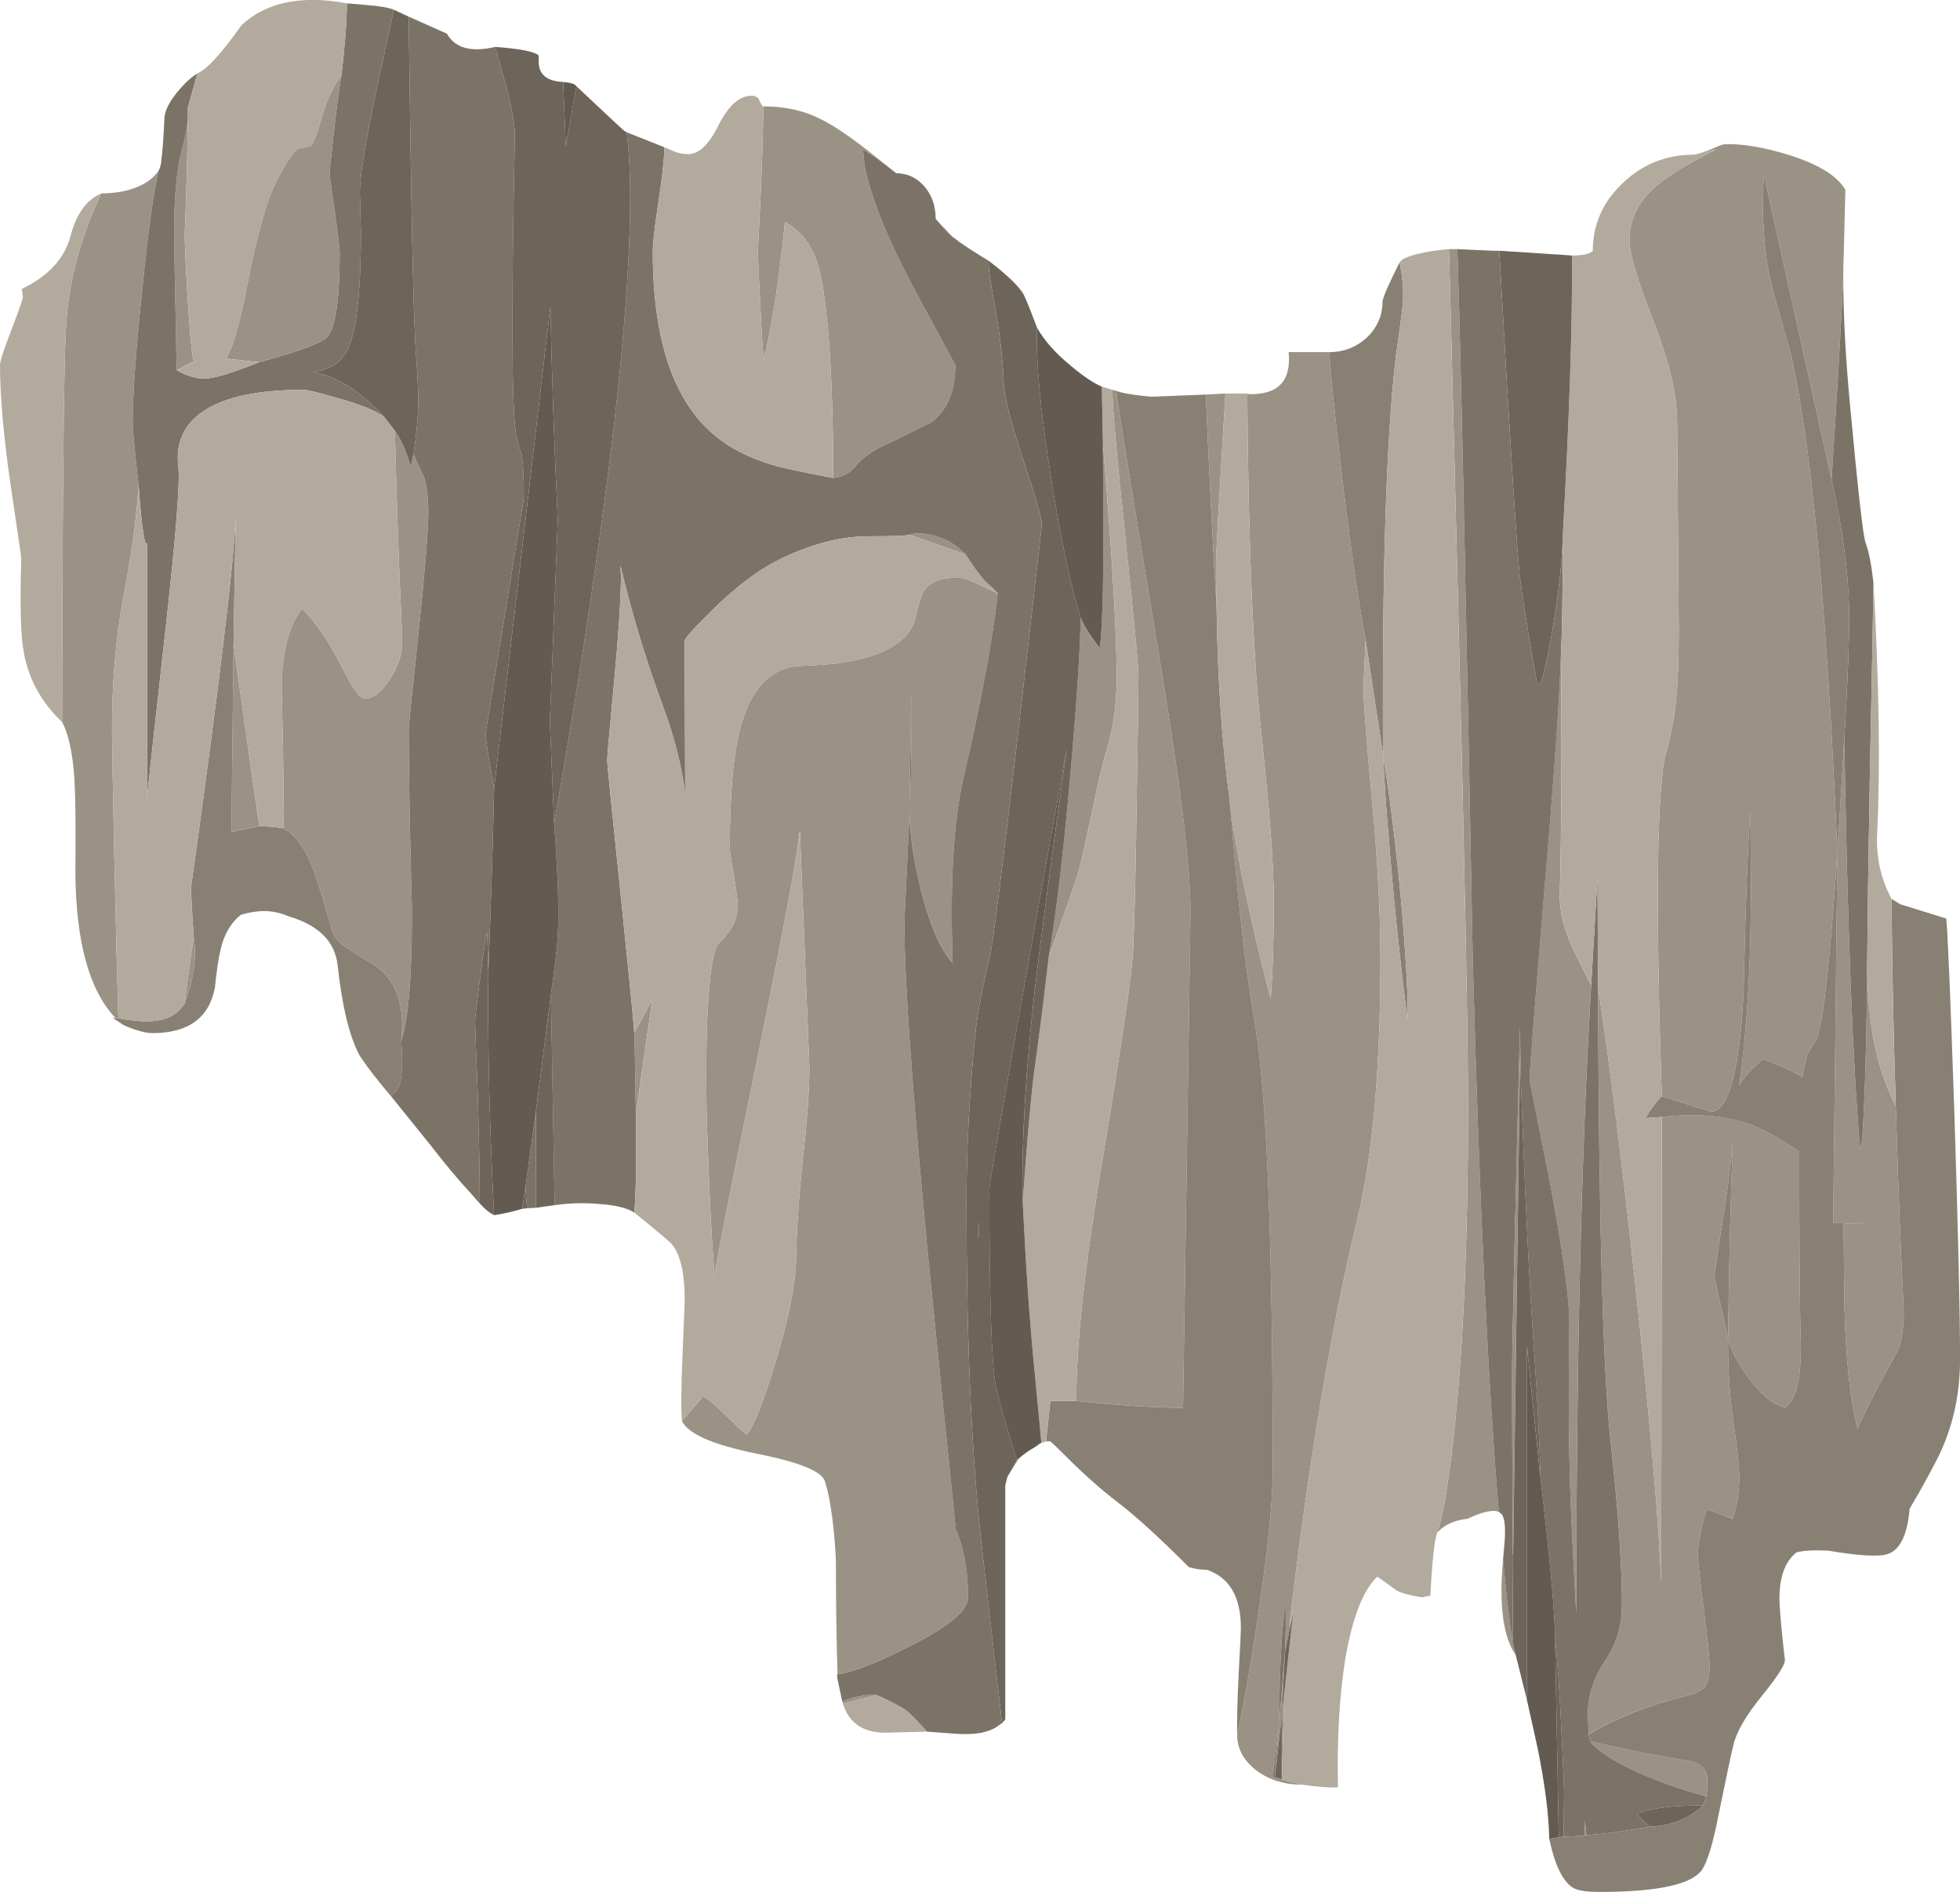 <?xml version="1.0" encoding="UTF-8" standalone="no"?>
<!-- Created with Inkscape (http://www.inkscape.org/) -->
<svg xmlns:inkscape="http://www.inkscape.org/namespaces/inkscape" xmlns:rdf="http://www.w3.org/1999/02/22-rdf-syntax-ns#" xmlns="http://www.w3.org/2000/svg" xmlns:xlink="http://www.w3.org/1999/xlink" xmlns:ns1="http://sozi.baierouge.fr" xmlns:cc="http://creativecommons.org/ns#" xmlns:sodipodi="http://sodipodi.sourceforge.net/DTD/sodipodi-0.dtd" xmlns:dc="http://purl.org/dc/elements/1.1/" id="svg2" xml:space="preserve" viewBox="0 0 184.65 178.22" version="1.1" inkscape:version="0.91 r13725">
  <g id="g10" transform="matrix(1.25 0 0 -1.25 0 178.22)">
    <g id="g12">
      <path id="path14" style="fill-rule:evenodd;fill:#9b9286" d="m125.24 59.963c-0.449 13.625-0.383 22.093 0.203 25.398 0.348 1.305 0.586 2.375 0.719 3.199 0.238 1.414 0.36 3.629 0.36 6.641l-0.122 15.48c0 2.106-0.597 4.68-1.796 7.719-1.204 3.066-1.801 5.082-1.801 6.039 0 1.496 0.586 2.789 1.758 3.883 0.933 0.879 2.535 1.879 4.8 3l-1.48-0.359c0.559 0.16 1.043 0.332 1.441 0.519 0.321 0.16 0.602 0.238 0.84 0.238 1.36 0 2.934-0.281 4.719-0.84 2.187-0.691 3.586-1.558 4.199-2.601l-0.117-4.758c-0.027-0.586-0.043-1.199-0.043-1.84-0.16-3.601-0.453-8.679-0.879-15.242l-5.082 22.883-0.117-1.242c0-2.774 0.199-4.985 0.598-6.641 0.242-1.012 0.722-2.746 1.441-5.199 1.598-6.586 2.801-19.227 3.598-37.918-0.532-7.922-1.039-12.563-1.516-13.922-0.027-0.105-0.215-0.426-0.563-0.961-0.21-0.344-0.398-1.023-0.558-2.039-0.453 0.293-1.067 0.602-1.84 0.922-0.641 0.266-1 0.398-1.082 0.398-0.078 0-0.32-0.187-0.719-0.558-0.453-0.453-0.828-0.907-1.121-1.36 0.586 4.133 0.883 9.067 0.883 14.797l-0.039 5.883c-0.188-2.242-0.363-6.855-0.524-13.84-0.32-5.894-1.132-8.84-2.437-8.84l-3.723 1.161zm-59.16-45.122-2.558-0.64-0.04 0.16c0.907 0.375 1.774 0.535 2.598 0.48zm47.203 10.2c0.211-2.371 0.453-4.453 0.719-6.239l0.238-0.961c-0.957 1.387-1.277 3.786-0.957 7.2zm-3.441 98.761c0.265-8.48 0.652-26.336 1.16-53.562 0.48-17.867 1.133-31.731 1.961-41.598-0.453 0.184-1.242 0.012-2.359-0.519-0.989-0.11-1.75-0.453-2.282-1.043 0.481 1.386 0.934 4.215 1.36 8.48 0.64 6.293 0.961 14.094 0.961 23.403 0 5.492-0.243 17.757-0.719 36.8-0.457 18.184-0.695 27.532-0.723 28.039h0.641zm9.719-119.52-0.118-0.039v1.16l0.118-1.121zm0.16 7.601-0.039 1.559c0 1.363 0.425 2.684 1.281 3.961 0.851 1.254 1.281 2.652 1.281 4.199 0 3.071-0.281 7.137-0.84 12.203-0.59 5.227-0.91 16.68-0.961 34.36 0.907-5.922 1.879-13.735 2.918-23.442 1.043-9.757 1.653-16.894 1.84-21.398l0.043 35.078c2.852 0.32 5.238 0.066 7.16-0.758 1.012-0.453 2.078-1.066 3.2-1.84 0-7.308 0.039-12.148 0.121-14.519 0-1.281-0.071-2.242-0.203-2.883-0.161-0.879-0.481-1.504-0.958-1.879-0.91 0.188-1.828 0.918-2.761 2.199-0.828 1.094-1.348 2.094-1.559 3-0.027-2.238 0.106-4.347 0.399-6.32 0.293-2 0.441-3.398 0.441-4.199 0-1.039-0.16-2.067-0.48-3.078l-1.961 0.718c-0.133-0.32-0.282-0.867-0.442-1.64-0.16-0.746-0.238-1.321-0.238-1.719 0-0.508 0.148-1.894 0.441-4.16 0.293-2.27 0.438-3.684 0.438-4.242 0-0.825-0.133-1.387-0.399-1.68-0.214-0.238-0.679-0.453-1.402-0.641-2.664-0.636-5.105-1.597-7.32-2.879zm-23.118-3.399 1.558-0.402c-1.359 0-2.519 0.359-3.48 1.082-0.961 0.746-1.442 1.64-1.442 2.679 0.563 2.586 1.11 5.747 1.641 9.481 0.695 4.641 1.043 8.133 1.043 10.48 0 17.282-0.457 28.52-1.363 33.719-0.664 3.762-1.282 9.172-1.84 16.242 0.535-3.894 1.547-8.707 3.043-14.441 0.16 1.973 0.238 4.414 0.238 7.32 0 2.664-0.309 6.824-0.922 12.481-0.637 5.867-1 14.453-1.078 25.757 2.293-0.105 3.332 0.95 3.121 3.161h3.078c0-0.774 0.281-3.598 0.84-8.481 0.668-5.652 1.293-10.051 1.883-13.199l-0.16-3.481c0-1.171 0.211-4.039 0.64-8.597 0.426-4.563 0.637-8.547 0.637-11.961 0-8.215-0.57-14.719-1.719-19.52-2-8.265-3.718-18.547-5.16-30.839l0.32 1.238-0.64-3.16 0.121 3.519-0.16-0.48c-0.239-1.891-0.375-4.707-0.399-8.438l-0.48-3.961 0.156-0.039 0.32 4 0.442 5.399-0.238-4.758-0.524-4.641 0.524-0.16zm-18.082 25.359 0.32 0.161c0.027-0.028 0.051-0.039 0.082-0.039-0.137-0.028-0.27-0.067-0.402-0.122zm-2.598-2.562 0.719 1.281 0.16 0.121-0.879-1.402zm-24.524 4.203 1.602 1.879c0.375-0.215 0.922-0.68 1.641-1.398 0.879-0.856 1.425-1.364 1.64-1.524 0.559 0.723 1.293 2.59 2.199 5.602 0.985 3.281 1.493 5.855 1.52 7.718 0.027 2.055 0.199 4.586 0.52 7.602 0.32 2.906 0.48 5.16 0.48 6.762l-0.719 17.879-0.203-1.481c-0.344-2.375-1.41-7.949-3.199-16.719-1.813-8.828-2.852-14.093-3.117-15.8l0.039 1.238c-0.133 1.469-0.266 3.894-0.403 7.281-0.105 2.774-0.16 4.535-0.16 5.281-0.023 1.84-0.011 3.68 0.043 5.52 0.133 3.68 0.453 5.758 0.957 6.238 0.907 0.856 1.364 1.789 1.364 2.801 0 0.266-0.094 0.988-0.282 2.16-0.215 1.199-0.32 1.934-0.32 2.199 0 4.11 0.281 7.16 0.84 9.16 0.828 2.961 2.375 4.469 4.64 4.52 4.907 0.137 7.735 1.281 8.481 3.441 0.211 1.067 0.437 1.801 0.68 2.2 0.398 0.668 1.238 1 2.519 1 0.348 0 0.774-0.118 1.281-0.36 0.321-0.133 0.907-0.414 1.758-0.84-0.398-3.546-1.254-8.132-2.558-13.761-0.774-3.305-1.055-8-0.84-14.078-0.989 1.093-1.828 3.105-2.52 6.039-0.508 2.214-0.75 4.039-0.722 5.48l-0.399-8.441c0-4.293 0.574-12.438 1.719-24.438 0.613-6.242 1.336-13.347 2.16-21.32 0.613-1.414 0.922-3.133 0.922-5.16 0-0.934-1.414-2.121-4.242-3.559-2.481-1.281-4.344-2.015-5.598-2.199-0.082 2.664-0.121 5.41-0.121 8.238 0 0.559-0.055 1.399-0.16 2.52-0.16 1.629-0.387 2.894-0.68 3.801-0.238 0.746-1.972 1.441-5.199 2.078-3.254 0.668-5.106 1.48-5.563 2.441zm-42.476 30.359h-0.203c-1.973 2.055-2.985 5.68-3.039 10.879 0.027 2.961 0.015 5.106-0.039 6.442-0.082 2.265-0.403 3.933-0.961 5 0.027 16.453 0.121 26.293 0.281 29.519 0.16 3.465 1.051 6.907 2.68 10.321 1.254 0 2.32 0.238 3.199 0.718 0.508 0.293 0.879 0.625 1.121 1-0.375-1.547-0.773-4.398-1.199-8.558-0.508-4.83-0.762-8.29-0.762-10.4 0-0.531 0.145-2.105 0.441-4.718-0.109-2.239-0.496-5.094-1.16-8.559-0.562-3.016-0.84-6.336-0.84-9.961 0-0.641 0.051-3.629 0.161-8.961 0.132-5.945 0.238-10.187 0.32-12.719zm38.637 66.641-0.321 0.117-0.199 0.121 0.52-0.238zm22.961-6.402 1.281-1.36c-0.215 0.16-0.496 0.442-0.84 0.84l-0.441 0.52zm-3.68 4c-0.215 0.16-0.465 0.347-0.762 0.562l-1.039 0.68 0.121-1.242c0.535-2.559 1.84-5.758 3.918-9.598 1.949-3.602 2.922-5.414 2.922-5.441 0-1.946-0.602-3.375-1.801-4.282-1.652-0.824-2.933-1.453-3.84-1.879-0.8-0.398-1.453-0.906-1.961-1.519-0.371-0.453-0.906-0.719-1.597-0.801-0.028 7.84-0.387 13.094-1.082 15.762-0.426 1.652-1.278 2.824-2.559 3.519-0.453-4.453-0.988-7.906-1.601-10.359-0.079 0.773-0.172 2.266-0.278 4.481-0.109 1.972-0.16 3.226-0.16 3.757 0.266 5.016 0.399 8.625 0.399 10.84 1.601 0 3.015-0.305 4.242-0.918 1.144-0.535 2.84-1.722 5.078-3.562zm17-16.879 0.281-0.078c0.188-1.414 1.293-8.243 3.32-20.481 1.52-9.121 2.282-15.375 2.282-18.762 0-0.535-0.188-13-0.563-37.398-2.398 0.023-5.082 0.199-8.039 0.52-0.027 4.211 0.652 10.41 2.039 18.597 1.442 8.696 2.188 13.856 2.242 15.481 0.106 2.242 0.2 6.265 0.278 12.082 0.082 4.636 0.121 7.531 0.121 8.679 0 0.454-0.321 3.786-0.961 10-0.664 6.215-1 10-1 11.36zm8.519-0.281c-0.48-7.84-0.718-12.118-0.718-12.84 0-1.039 0.011-2.067 0.039-3.078-0.293 4.828-0.559 10.105-0.801 15.839l1.48 0.079zm46.641-26c0.238-14.399 0.641-24.731 1.199-31l0.16 0.882c0.215 3.598 0.332 7.852 0.36 12.758 0.054-3.012 0.402-5.547 1.043-7.597 0.343-1.067 0.718-1.989 1.117-2.762 0.187-6.321 0.387-11.453 0.601-15.399 0-1.468-0.187-2.535-0.558-3.203-1.309-2.316-2.281-4.211-2.922-5.679-0.559 2.082-0.895 5.226-1 9.441-0.027 3.84-0.055 5.84-0.078 6l1.918 0.039h-2.68l0.317 27.922 0.52 8.598zm-10.4-79.719c-2.082 0.558-3.961 1.238-5.641 2.039-1.602 0.773-2.641 1.48-3.121 2.121 2.719-0.641 5.215-1.133 7.48-1.481 0.907-0.187 1.36-0.667 1.36-1.441 0-0.531-0.028-0.945-0.078-1.238zm1.636 34.519c0.082 6.055 0.203 11.028 0.364 14.918-0.161-1.945-0.454-4.199-0.883-6.758-0.348-2.242-0.52-3.414-0.52-3.519l1.039-4.641zm-51.201 28.762c0.563 3.25 1.109 7.879 1.641 13.879 0.48 5.492 0.734 9.387 0.761 11.68 0.266-0.641 0.747-1.399 1.438-2.282 0.187 1.094 0.281 4.215 0.281 9.364l-0.039 6.078c0.691-8.348 1.039-14.199 1.039-17.559 0-1.867-0.172-3.441-0.519-4.722-0.559-2-0.946-3.586-1.161-4.758-0.613-2.856-1-4.574-1.16-5.16-0.32-1.094-1.082-3.266-2.281-6.52zm-6.277 30.32-4.242 1.477c0.535 0.16 1.175 0.137 1.921-0.078 0.907-0.238 1.68-0.707 2.321-1.399zm-4.082-15.201c0.027 2.11 0.027 3.668 0 4.68l-0.121-8.078c0.054 0 0.093 1.133 0.121 3.398zm51.242-17.277c-0.75-12.641-1.121-28.414-1.121-47.32-0.215 3.679-0.36 6.613-0.442 8.8-0.132 3.786-0.16 8.106-0.082 12.957 0.028 1.789-0.465 5.387-1.476 10.801-1.016 5.039-1.524 7.574-1.524 7.602 0 0.613 0.364 5.265 1.082 13.961 0.774 9.011 1.2 15.066 1.282 18.156 0.082-6.824 0.05-12.906-0.082-18.238 0-1.227 0.336-2.547 1-3.961 0.347-0.746 0.8-1.668 1.363-2.758zm-89.682-4.199c0.297 2.691-0.371 4.597-2 5.718-0.879 0.504-1.504 0.891-1.879 1.161-0.691 0.398-1.132 0.863-1.32 1.398-0.586 2.105-1.051 3.629-1.398 4.559-0.586 1.629-1.348 2.695-2.282 3.203 0.055 0.933 0.016 4.316-0.121 10.16-0.05 2.851 0.457 4.984 1.524 6.398 1.093-1.093 2.117-2.613 3.078-4.558 0.746-1.496 1.293-2.242 1.64-2.242 0.641 0 1.282 0.492 1.918 1.48 0.614 0.961 0.922 1.922 0.922 2.879-0.265 5.734-0.453 11.016-0.558 15.84 0.449-0.641 0.851-1.531 1.199-2.68l0.199 0.922c0.215-0.508 0.481-1.094 0.801-1.762 0.211-0.64 0.32-1.519 0.32-2.64 0-1.278-0.242-4.254-0.722-8.918-0.504-4.668-0.758-7.176-0.758-7.52 0-2.855 0.078-7.293 0.238-13.32 0.027-4.988-0.238-8.348-0.801-10.078zm-4.519 72.679c-0.211-1.175-0.504-3.562-0.879-7.16 0-0.269 0.133-1.281 0.398-3.043 0.242-1.73 0.364-2.73 0.364-3 0-3.543-0.309-5.679-0.922-6.398-0.375-0.453-2.094-1.094-5.16-1.922l-2.52 0.28c0.48 0.535 1.039 2.453 1.68 5.762 0.718 3.68 1.453 6.238 2.199 7.68 0.801 1.546 1.375 2.347 1.723 2.398 0.503 0.082 0.796 0.16 0.878 0.242 0.161 0.16 0.442 0.934 0.84 2.321 0.426 1.359 0.895 2.304 1.399 2.839zm-11.559-3.2c-0.055-3.41-0.133-6.32-0.238-8.719 0-0.773 0.078-2.453 0.238-5.039 0.188-2.961 0.348-4.453 0.481-4.48l-1.321-0.68c-0.132 6.266-0.199 9.664-0.199 10.199 0 2.856 0.199 5.016 0.598 6.481 0.242 0.852 0.386 1.602 0.441 2.238zm5.399-53.277-2.118-0.442 0.161 14.282c0-0.188 0.304-2.414 0.918-6.68 0.585-4.215 0.933-6.602 1.039-7.16zm-5.637-13.36c0.133 1.171 0.359 2.839 0.68 5 0.16-1.094 0.105-2.188-0.161-3.282-0.027-0.215-0.203-0.785-0.519-1.718zm34-8.321c-0.055 3.758-0.094 5.797-0.121 6.117 0.211 0.321 0.664 1.149 1.359 2.481-0.773-5.414-1.187-8.277-1.238-8.598zm-8.281-5.242-0.039-0.32-0.043-0.239 0.082 0.559zm74.399-27.918-0.04-0.121-0.04 13.441c0 2.321 0.199 11.118 0.598 26.399l0.043-3.199-0.043 0.679-0.52-37.199zm-17.239-10.441-0.199-6.559v4.801l0.199 1.758z" inkscape:connector-curvature="0"/>
      <path id="path16" style="fill-rule:evenodd;fill:#898074" d="m125.24 58.4-1.199-0.078c0.109 0.238 0.293 0.531 0.563 0.879 0.265 0.375 0.476 0.625 0.636 0.762l3.723-1.161c1.305 0 2.117 2.946 2.437 8.84 0.161 6.985 0.336 11.598 0.524 13.84l0.039-5.883c0-5.73-0.293-10.664-0.883-14.797 0.293 0.453 0.668 0.907 1.121 1.36 0.399 0.371 0.641 0.558 0.719 0.558 0.082 0 0.441-0.132 1.082-0.398 0.773-0.32 1.387-0.629 1.84-0.922 0.16 1.016 0.348 1.695 0.558 2.039 0.348 0.535 0.536 0.856 0.563 0.961 0.477 1.359 0.984 6 1.516 13.922-0.797 18.691-2 31.332-3.598 37.918-0.719 2.453-1.199 4.187-1.441 5.199-0.399 1.656-0.598 3.867-0.598 6.641l0.117 1.242 5.082-22.883c0.96-4.27 1.4-8.04 1.32-11.317-0.03-1.868-0.15-4.602-0.36-8.203l-0.52-8.598-0.32-27.922h2.68l-1.918-0.039c0.027-0.16 0.051-2.16 0.078-6 0.109-4.215 0.441-7.359 1-9.441 0.641 1.468 1.613 3.359 2.922 5.679 0.371 0.668 0.558 1.735 0.558 3.203-0.214 3.946-0.414 9.078-0.601 15.399-0.184 5.894-0.289 11.105-0.317 15.64l0.641-0.402c0.078-0.023 1.238-0.383 3.477-1.078 0.109-0.906 0.308-5.652 0.601-14.238 0.293-9.149 0.442-15.469 0.442-18.961 0-2.883-0.629-5.492-1.883-7.84-0.613-1.176-1.25-2.32-1.918-3.442-0.16-1.917-0.692-3.054-1.598-3.398-0.644-0.242-2.148-0.16-4.523 0.238-1.039 0.055-1.84 0.016-2.399-0.121-0.933-0.746-1.359-2.039-1.281-3.879 0.055-1.011 0.188-2.425 0.402-4.238 0-0.375-0.562-1.254-1.683-2.641-1.227-1.496-1.957-2.746-2.199-3.761-0.161-0.641-0.586-2.653-1.278-6.039-0.347-1.653-0.707-2.774-1.082-3.36-0.773-1.121-3.359-1.679-7.758-1.679-1.015 0-1.695 0.117-2.043 0.359-0.746 0.531-1.32 1.746-1.718 3.641l0.718 0.117 0.36 0.043 1.601 0.078 0.121 0.039c1.2 0.082 2.797 0.293 4.797 0.641 1.575 0.054 2.907 0.585 4 1.601l0.243 0.68c0.05 0.293 0.078 0.707 0.078 1.238 0 0.774-0.453 1.254-1.36 1.441-2.265 0.348-4.758 0.84-7.48 1.481l-0.117 0.519c2.211 1.282 4.652 2.243 7.316 2.883 0.723 0.184 1.188 0.399 1.402 0.637 0.266 0.297 0.399 0.855 0.399 1.684 0 0.558-0.145 1.972-0.438 4.238s-0.441 3.652-0.441 4.16c0 0.398 0.078 0.973 0.238 1.719 0.16 0.773 0.309 1.32 0.442 1.64l1.961-0.718c0.32 1.011 0.48 2.039 0.48 3.078 0 0.801-0.148 2.203-0.441 4.203-0.293 1.973-0.426 4.078-0.399 6.32 0.211-0.91 0.731-1.91 1.559-3 0.933-1.281 1.851-2.015 2.761-2.203 0.477 0.375 0.797 1 0.958 1.883 0.132 0.637 0.203 1.598 0.203 2.879-0.082 2.375-0.121 7.215-0.121 14.519-1.122 0.774-2.188 1.387-3.2 1.84-1.922 0.824-4.308 1.078-7.164 0.758zm-34.359 54.441c0.242-5.734 0.508-11.015 0.801-15.839 0.082-5.602 0.414-10.52 1-14.762 0-0.16 0.015-0.32 0.043-0.481 0.558-7.066 1.172-12.48 1.839-16.238 0.907-5.199 1.36-16.441 1.36-33.719 0-2.347-0.348-5.839-1.043-10.48-0.531-3.734-1.078-6.895-1.641-9.481-0.023 1.067 0.016 2.641 0.121 4.719 0.106 1.945 0.161 3.051 0.161 3.32 0 2.348-0.852 3.813-2.559 4.399-0.481 0-0.934 0.066-1.359 0.199-2.27 2.27-4.055 3.895-5.364 4.883-1.277 0.984-2.586 2.144-3.918 3.48l-0.121 0.118c-0.664 0.668-1.023 1-1.078 1h-0.199c-0.027 0-0.055 0.015-0.082 0.043l0.32 3h1.961c2.957-0.321 5.641-0.497 8.039-0.52 0.375 24.398 0.559 36.863 0.559 37.398 0 3.387-0.758 9.641-2.281 18.762-2.024 12.238-3.133 19.067-3.317 20.481 0.504-0.188 1.399-0.336 2.68-0.442l4.078 0.16zm-69.522-32.678c0.934-0.508 1.696-1.574 2.282-3.199 0.347-0.934 0.812-2.458 1.398-4.563 0.188-0.531 0.629-1 1.32-1.398 0.375-0.266 1-0.653 1.879-1.161 1.629-1.121 2.297-3.027 2-5.718 0.137-1.735 0.067-2.883-0.199-3.442-0.133-0.32-0.332-0.547-0.598-0.679-0.64 0.746-1.226 1.48-1.761 2.199l-0.559 0.801c-0.773 1.414-1.336 3.707-1.68 6.878-0.214 1.762-1.441 2.973-3.679 3.641-0.563 0.242-1.149 0.375-1.762 0.402-0.586 0-1.199-0.093-1.84-0.281-0.746-0.586-1.254-1.441-1.519-2.562-0.161-0.637-0.309-1.61-0.442-2.918-0.426-2.293-2-3.442-4.719-3.442-0.347 0-0.8 0.094-1.359 0.282-0.375 0.132-0.641 0.238-0.801 0.32l-0.84 0.558 0.239-0.039h0.203c1.305-0.242 2.305-0.293 3-0.16 0.879 0.133 1.547 0.559 2 1.282 0.316 0.933 0.492 1.507 0.519 1.718 0.266 1.094 0.321 2.188 0.161 3.282-0.137 1.972-0.204 3.226-0.204 3.757 2.082 14.856 3.204 24.16 3.364 27.922l-0.16-9.48-0.161-14.282 2.118 0.442c0.695-0.027 1.296-0.082 1.8-0.16zm81.563 14.199c-0.59 3.144-1.215 7.547-1.883 13.199-0.559 4.879-0.84 7.707-0.84 8.481 1.094 0 2.039 0.375 2.84 1.121 0.773 0.746 1.16 1.652 1.16 2.718 0.055 0.348 0.481 1.321 1.281 2.922 0-0.054 0.012-0.109 0.04-0.16 0.214-1.176 0.281-2.176 0.199-3-0.051-0.613-0.227-1.933-0.52-3.961-0.719-6.082-1.039-16.082-0.961-30l-1.316 8.68zm27.316-52.641-1.039 4.641c0 0.105 0.176 1.281 0.52 3.519 0.426 2.559 0.719 4.813 0.883 6.758-0.161-3.89-0.282-8.863-0.364-14.918zm-24.519 31.559c0.293-3.703 0.414-6.211 0.359-7.52-0.613 4.829-1.09 9.496-1.437 14-0.161 1.762-0.293 3.735-0.403 5.922 0.614-3.84 1.11-7.972 1.481-12.402z" inkscape:connector-curvature="0"/>
      <path id="path18" style="fill-rule:evenodd;fill:#7c7367" d="m140.72 69.56c-0.028-4.906-0.145-9.16-0.36-12.758l-0.16-0.882c-0.558 6.269-0.961 16.601-1.199 31 0.215 3.601 0.332 6.335 0.359 8.203 0.082 3.277-0.359 7.05-1.32 11.316 0.426 6.563 0.723 11.641 0.883 15.242 0-2.718 0.156-5.828 0.48-9.32 0.614-6.641 1.012-10.199 1.2-10.68 0.238-0.613 0.437-1.625 0.597-3.039-0.023-1.894-0.117-6.762-0.277-14.601-0.11-6.321-0.176-11.145-0.203-14.481zm-27.44-44.519c0.028 0.293 0.051 0.586 0.078 0.882 0.133 1.332 0.082 2.172-0.16 2.516-0.078 0.082-0.16 0.149-0.238 0.203-0.828 9.867-1.481 23.731-1.961 41.598-0.508 27.226-0.891 45.082-1.16 53.562l2.683-0.121h0.477v-0.039c0.828-14.773 1.348-22.976 1.562-24.601 0.161-1.414 0.586-4.055 1.278-7.918l0.203-0.203c0.293 0.695 0.625 2.16 1 4.402 0.453 2.641 0.707 5.066 0.758 7.277-0.028-4.879-0.078-7.984-0.16-9.32-0.079-3.09-0.504-9.145-1.278-18.156-0.722-8.696-1.082-13.348-1.082-13.961 0-0.028 0.508-2.563 1.52-7.602 1.011-5.414 1.508-9.012 1.48-10.801-0.082-4.851-0.054-9.171 0.082-12.957 0.078-2.187 0.227-5.121 0.438-8.8 0 18.906 0.375 34.679 1.121 47.32l0.48 8.16 0.039-8.32c0.055-17.68 0.375-29.133 0.961-34.36 0.559-5.066 0.84-9.132 0.84-12.203 0-1.547-0.426-2.945-1.281-4.199-0.852-1.277-1.281-2.598-1.281-3.961l0.043-1.559 0.117-0.519c0.48-0.641 1.519-1.348 3.121-2.121 1.68-0.801 3.559-1.481 5.641-2.039l-0.243-0.68c-2.347 0-4-0.215-4.961-0.641l0.243-0.32c0.238-0.238 0.48-0.453 0.718-0.64-2-0.348-3.597-0.559-4.8-0.641l-0.118 1.121v-1.16l-1.601-0.078 0.039 3.16c0 0.691-0.067 2.277-0.199 4.758-0.133 3.039-0.293 5.359-0.481 6.961 0 1.839-0.371 5.957-1.121 12.359-0.023 2.211-0.183 5.426-0.476 9.641-0.375 5.332-0.707 12.238-1 20.718v0.239l-0.043 3.203c-0.4-15.279-0.6-24.08-0.6-26.401l0.04-13.437 0.04 0.117-0.04-6.68c-0.266 1.79-0.508 3.872-0.719 6.243zm-47.203-10.2c-0.824 0.055-1.691-0.105-2.598-0.48l-0.359 1.68-0.043 0.359h0.043c1.254 0.188 3.117 0.922 5.598 2.199 2.828 1.442 4.242 2.629 4.242 3.563 0 2.027-0.309 3.746-0.922 5.16-0.824 7.973-1.547 15.078-2.16 21.316-1.145 12-1.719 20.149-1.719 24.442l0.399 8.441c-0.028-1.441 0.214-3.266 0.722-5.48 0.692-2.934 1.531-4.95 2.52-6.039-0.215 6.078 0.066 10.773 0.84 14.078 1.304 5.625 2.16 10.215 2.558 13.761-0.078 0.133-0.304 0.36-0.679 0.68-0.375 0.293-0.961 1.051-1.758 2.277-0.641 0.696-1.414 1.161-2.321 1.403-0.746 0.211-1.386 0.238-1.921 0.078-0.133-0.078-1.2-0.117-3.2-0.117-2.105-0.028-4.332-0.629-6.679-1.801-1.496-0.746-3.106-1.961-4.84-3.641-1.469-1.441-2.199-2.254-2.199-2.441 0-0.531 0.011-4.387 0.039-11.559-0.243 2.106-0.829 4.399-1.762 6.879-1.227 3.336-2.266 6.789-3.117 10.36l0.039-0.758c0-1.68-0.176-4.36-0.52-8.039-0.347-3.657-0.519-5.617-0.519-5.883 0-0.238 0.332-3.559 1-9.957 0.664-6.453 1.011-9.977 1.039-10.563 0.027-0.32 0.066-2.359 0.121-6.121 0.051-3.679 0.012-6.156-0.121-7.437-0.535 0.347-1.403 0.558-2.602 0.64-1.094 0.106-2.226 0.079-3.398-0.082l-0.281 15.84c0.32 2.321 0.492 3.801 0.519 4.442 0.106 1.867 0.016 4.691-0.277 8.48 2.05 11.652 3.57 21.785 4.558 30.399 1.149 10.214 1.453 17.441 0.918 21.679l0.321-0.121 2.519-1c-0.023-0.957-0.183-2.383-0.476-4.277-0.27-1.789-0.403-2.973-0.403-3.563 0-6.957 1.696-11.691 5.082-14.199 1.172-0.879 2.653-1.559 4.438-2.039 0.988-0.238 2.347-0.52 4.082-0.84 0.691 0.078 1.226 0.348 1.597 0.801 0.508 0.613 1.161 1.117 1.961 1.519 0.907 0.426 2.188 1.055 3.84 1.879 1.199 0.907 1.801 2.336 1.801 4.282 0 0.027-0.973 1.839-2.922 5.437-2.078 3.844-3.383 7.043-3.918 9.602l-0.121 1.242 1.039-0.684c0.297-0.211 0.547-0.398 0.762-0.558l0.199-0.16c0.16-0.133 0.336-0.266 0.52-0.399 0.828 0 1.535-0.336 2.121-1 0.558-0.668 0.84-1.48 0.84-2.441l0.441-0.52c0.344-0.398 0.625-0.68 0.84-0.84 0.054-0.027 0.211-0.148 0.48-0.359 0.481-0.348 1.227-0.828 2.239-1.441-0.055-0.375 0.082-1.415 0.402-3.122 0.398-2.078 0.637-4.078 0.719-6 0.023-1.066 0.519-3.023 1.48-5.878 0.934-2.829 1.399-4.454 1.399-4.879-2.32-20.562-3.624-31.413-3.917-32.562-0.563-2.316-0.922-4.211-1.082-5.68-0.454-4.453-0.68-8.746-0.68-12.878 0-10.399 0.375-18.934 1.121-25.602 0.398-3.52 0.918-8.051 1.559-13.598l-0.52-0.359c-0.293-0.16-0.641-0.281-1.039-0.363-0.535-0.106-1.176-0.133-1.922-0.078l-2.16 0.16c-0.719 0.773-1.199 1.265-1.438 1.48-0.347 0.293-1.136 0.719-2.363 1.281zm-26.436 38.559l0.757 5.48v-7.32l-0.679-0.039-0.117 1.559 0.039 0.32zm-10.2 6.602c0.266 0.132 0.465 0.359 0.598 0.679 0.266 0.559 0.336 1.707 0.199 3.442 0.563 1.73 0.828 5.09 0.801 10.078-0.16 6.027-0.238 10.469-0.238 13.32 0 0.348 0.254 2.852 0.758 7.52 0.48 4.668 0.722 7.64 0.722 8.922 0 1.117-0.109 2-0.32 2.64-0.32 0.664-0.586 1.254-0.801 1.758 0.238 1.496 0.36 2.879 0.36 4.16 0 0.719-0.051 1.813-0.161 3.281-0.187 2.133-0.371 10.641-0.558 25.52l2.879-1.281c0.613-1.094 1.828-1.426 3.64-1 0.028-0.133 0.293-1.078 0.801-2.84 0.481-1.84 0.707-3.145 0.68-3.918-0.266-12.723-0.242-20.176 0.078-22.36 0.082-0.562 0.215-1.043 0.402-1.441 0.133-0.535 0.199-1.68 0.199-3.441l-2.878-17.68c0-0.531 0.21-1.934 0.636-4.199-0.078-3.761-0.226-8.398-0.437-13.921l-0.082 3.082c-0.106-0.348-0.293-1.547-0.559-3.602-0.238-1.89-0.359-2.906-0.359-3.039 0-0.265 0.066-2.066 0.199-5.398 0.105-3.656 0.16-6.442 0.16-8.36v-0.043c-0.215 0.243-0.414 0.469-0.601 0.68-0.985 1.067-2.028 2.309-3.118 3.723l-3 3.719zm-0.48 51.16c-0.668 0.48-1.867 0.961-3.602 1.437-1.386 0.403-2.214 0.602-2.48 0.602-3.465 0-6-0.547-7.598-1.641-1.441-0.984-2.054-2.371-1.84-4.16 0.133-1.199-0.187-5.266-0.961-12.199-0.906-8.106-1.375-12.387-1.402-12.84 0.027 12.238 0.027 18.668 0 19.281-0.183-0.269-0.398 1.199-0.637 4.399-0.296 2.613-0.441 4.187-0.441 4.718 0 2.11 0.254 5.575 0.762 10.403 0.426 4.16 0.824 7.011 1.199 8.558 0.133 0.266 0.199 0.547 0.199 0.84 0.078 0.453 0.16 1.52 0.238 3.199 0.055 0.536 0.387 1.176 1 1.922 0.536 0.641 1.028 1.094 1.481 1.36l-0.719-2.559v-0.883c-0.055-0.636-0.199-1.386-0.441-2.238-0.399-1.465-0.598-3.625-0.598-6.481 0-0.535 0.067-3.933 0.199-10.199 0.746-0.426 1.442-0.64 2.078-0.64 0.481 0 1.254 0.187 2.321 0.558 0.562 0.188 1.16 0.414 1.801 0.68 3.066 0.828 4.785 1.469 5.16 1.922 0.613 0.719 0.922 2.855 0.922 6.398 0 0.27-0.122 1.27-0.364 3-0.265 1.762-0.398 2.774-0.398 3.043 0.375 3.598 0.668 5.985 0.879 7.16 0.136 1.067 0.254 2.305 0.359 3.719 0.055 1.172 0.082 1.774 0.082 1.801l1.442-0.121c1.011-0.078 1.703-0.199 2.078-0.36 0-0.027-0.426-2-1.282-5.921-0.878-4.133-1.304-6.774-1.277-7.918l0.078-2.922c0-4.801-0.371-7.825-1.121-9.078-0.504-0.829-1.344-1.321-2.519-1.481 1.734-0.242 3.535-1.359 5.402-3.359zm39.719-25.561c-0.028-2.265-0.067-3.398-0.121-3.398l0.121 8.078c0.027-1.012 0.027-2.57 0-4.68zm28.16-67.558-0.442-5.399-0.32-4-0.156 0.039 0.48 3.961c0.024 3.731 0.16 6.547 0.399 8.438l0.16 0.48-0.121-3.519z" inkscape:connector-curvature="0"/>
      <path id="path20" style="fill-rule:evenodd;fill:#b3aa9e" d="m142.56 74.841c0.027-4.535 0.132-9.746 0.32-15.64-0.399 0.773-0.774 1.695-1.117 2.762-0.641 2.05-0.989 4.585-1.043 7.597 0.027 3.336 0.093 8.16 0.203 14.481 0.156 7.839 0.25 12.707 0.277 14.601 0.426-7.547 0.52-13.816 0.281-18.801-0.105-1.785 0.254-3.453 1.079-5zm-45.958-66.359l0.199 6.559 0.679 6.16-0.32-1.238c1.442 12.292 3.16 22.57 5.16 30.839 1.149 4.797 1.719 11.305 1.719 19.52 0 3.414-0.211 7.398-0.641 11.957-0.425 4.562-0.636 7.43-0.636 8.601l0.16 3.481 1.316-8.68c-0.078 13.918 0.242 23.918 0.961 30 0.293 2.028 0.469 3.348 0.52 3.961 0.082 0.824 0.015 1.824-0.199 3-0.028 0.051-0.04 0.106-0.04 0.16l0.239 0.239c0.746 0.375 1.906 0.625 3.48 0.761 0.028-0.507 0.266-9.855 0.723-28.043 0.476-19.039 0.719-31.304 0.719-36.796 0-9.309-0.321-17.11-0.961-23.403-0.426-4.265-0.879-7.094-1.36-8.48-0.215-0.586-0.386-2.172-0.519-4.758l-0.641-0.121c-0.988 0.16-1.64 0.347-1.961 0.558-0.426 0.321-0.89 0.653-1.398 1-1.067-1.011-1.867-3.066-2.403-6.16-0.453-2.773-0.636-6.011-0.558-9.719-0.719-0.027-1.613 0.043-2.68 0.2l-1.558 0.404zm28.638 49.918-0.04-35.078c-0.187 4.504-0.801 11.641-1.84 21.398-1.039 9.707-2.011 17.52-2.918 23.442l-0.043 8.32-0.476-8.16c-0.563 1.09-1.016 2.012-1.363 2.758-0.664 1.414-1 2.734-1 3.961 0.132 5.332 0.16 11.414 0.082 18.238 0.082 1.336 0.132 4.441 0.16 9.32 0.48 8.563 0.707 15.469 0.679 20.723 0.532 0 0.961 0.051 1.282 0.16l0.277 0.16c0 2 0.75 3.703 2.242 5.117 1.492 1.442 3.293 2.161 5.399 2.161l0.199 0.043 1.484 0.359c-2.269-1.121-3.867-2.121-4.801-3-1.175-1.094-1.761-2.387-1.761-3.883 0-0.957 0.601-2.973 1.801-6.039 1.199-3.039 1.8-5.613 1.8-7.719l0.121-15.48c0-3.012-0.121-5.227-0.363-6.641-0.133-0.824-0.371-1.894-0.719-3.199-0.586-3.305-0.652-11.773-0.199-25.398-0.16-0.137-0.375-0.387-0.64-0.762-0.266-0.348-0.454-0.641-0.559-0.879l1.195 0.078zm-32.879 54.52h1.641v-0.04c0.076-11.3 0.439-19.894 1.076-25.757 0.617-5.657 0.922-9.817 0.922-12.481 0-2.906-0.078-5.347-0.238-7.32-1.496 5.734-2.508 10.547-3.043 14.437-0.028 0.161-0.039 0.321-0.039 0.481-0.586 4.242-0.918 9.16-1 14.762-0.028 1.011-0.039 2.039-0.039 3.078 0 0.722 0.238 5 0.718 12.84zm-8.519 0.281c0-1.36 0.332-5.145 1-11.36 0.64-6.214 0.961-9.546 0.961-10 0-1.148-0.039-4.039-0.121-8.679-0.08-5.816-0.174-9.839-0.284-12.081-0.05-1.625-0.796-6.785-2.238-15.481-1.387-8.183-2.066-14.386-2.039-18.597h-1.961l-0.32-3-0.32-0.161h-0.04c0 0.082-0.187 2.039-0.558 5.879-0.348 3.629-0.629 7.719-0.844 12.282 0.27 3.894 0.535 7.011 0.801 9.359 0.43 3.039 0.816 6.082 1.16 9.121 1.199 3.254 1.961 5.426 2.281 6.52 0.16 0.586 0.547 2.304 1.16 5.16 0.215 1.172 0.598 2.758 1.161 4.758 0.347 1.281 0.519 2.855 0.519 4.722 0 3.36-0.348 9.211-1.039 17.559l-0.082 4.238 0.801-0.238zm-20.32-99 2.558 0.64c1.227-0.558 2.016-0.988 2.363-1.281 0.239-0.215 0.719-0.707 1.438-1.48l-3.16-0.078c-1.68 0-2.746 0.734-3.199 2.199zm-15.719 37c0.133 1.281 0.172 3.762 0.121 7.441 0.051 0.321 0.465 3.184 1.238 8.598-0.695-1.332-1.148-2.16-1.359-2.481-0.028 0.586-0.375 4.11-1.039 10.563-0.668 6.398-1 9.719-1 9.957 0 0.269 0.172 2.226 0.519 5.883 0.344 3.679 0.52 6.359 0.52 8.039l-0.039 0.762c0.851-3.575 1.89-7.028 3.117-10.364 0.933-2.476 1.519-4.769 1.762-6.879-0.028 7.172-0.039 11.028-0.039 11.559 0 0.187 0.73 1 2.199 2.441 1.734 1.68 3.344 2.895 4.84 3.641 2.347 1.172 4.574 1.773 6.679 1.801 2 0 3.067 0.039 3.2 0.117l4.242-1.477c0.797-1.226 1.383-1.988 1.758-2.281 0.375-0.32 0.601-0.547 0.679-0.68-0.851 0.426-1.437 0.707-1.758 0.84-0.507 0.239-0.933 0.36-1.281 0.36-1.281 0-2.121-0.332-2.519-1-0.243-0.399-0.469-1.133-0.68-2.2-0.75-2.16-3.574-3.308-8.481-3.441-2.265-0.051-3.812-1.559-4.64-4.52-0.559-2-0.84-5.05-0.84-9.16 0-0.265 0.105-1 0.32-2.199 0.188-1.176 0.282-1.894 0.282-2.16 0-1.016-0.457-1.945-1.364-2.801-0.504-0.48-0.824-2.558-0.957-6.238-0.054-1.84-0.066-3.684-0.043-5.52 0-0.75 0.055-2.507 0.16-5.281 0.137-3.387 0.27-5.812 0.403-7.281l-0.039-1.238c0.265 1.707 1.304 6.972 3.117 15.796 1.789 8.774 2.855 14.348 3.199 16.723l0.201 1.483 0.719-17.883c0-1.598-0.16-3.852-0.48-6.758-0.321-3.016-0.493-5.547-0.52-7.602-0.027-1.867-0.535-4.437-1.52-7.718-0.906-3.016-1.64-4.879-2.199-5.602-0.215 0.16-0.761 0.668-1.64 1.52-0.719 0.722-1.266 1.187-1.641 1.402l-1.602-1.883c-0.078 0.801-0.066 2.481 0.043 5.043 0.106 2.504 0.161 3.891 0.161 4.16 0 1.918-0.309 3.278-0.922 4.078-0.078 0.137-1.039 0.95-2.879 2.442zm-40.16 76.801c-1.629-3.414-2.52-6.856-2.68-10.321-0.16-3.226-0.254-13.066-0.281-29.519-1.547 1.465-2.508 3.199-2.879 5.199-0.242 1.199-0.309 3.574-0.199 7.121 0 0.106-0.27 1.945-0.801 5.52-0.537 3.68-0.803 6.71-0.803 9.08 0 0.265 0.305 1.199 0.922 2.8 0.586 1.52 0.851 2.309 0.797 2.36l-0.078 0.562c2 0.957 3.226 2.293 3.679 4 0.426 1.653 1.2 2.719 2.321 3.2zm18.519 14.32c0-0.027-0.027-0.629-0.082-1.801-0.105-1.414-0.223-2.652-0.359-3.719-0.504-0.535-0.973-1.48-1.399-2.839-0.398-1.387-0.679-2.161-0.84-2.321-0.082-0.082-0.375-0.16-0.878-0.242-0.348-0.051-0.922-0.852-1.723-2.398-0.746-1.442-1.481-4-2.199-7.68-0.641-3.309-1.2-5.227-1.68-5.762l2.52-0.281c-0.641-0.266-1.239-0.492-1.801-0.68-1.067-0.371-1.84-0.558-2.321-0.558-0.636 0-1.332 0.214-2.078 0.64l1.321 0.68c-0.133 0.027-0.293 1.519-0.481 4.48-0.16 2.586-0.238 4.266-0.238 5.039 0.105 2.399 0.183 5.309 0.238 8.719v0.883l0.719 2.559c0.746 0.347 1.855 1.558 3.32 3.64 1.867 1.735 4.52 2.282 7.961 1.641zm31.36-7.762c0-2.215-0.133-5.824-0.399-10.84 0-0.531 0.051-1.785 0.16-3.757 0.106-2.215 0.199-3.708 0.278-4.481 0.613 2.453 1.148 5.906 1.601 10.359 1.281-0.695 2.133-1.867 2.559-3.519 0.695-2.668 1.054-7.922 1.082-15.762-1.735 0.32-3.094 0.602-4.082 0.84-1.785 0.48-3.266 1.16-4.438 2.039-3.386 2.508-5.082 7.242-5.082 14.203 0 0.586 0.133 1.774 0.403 3.559 0.293 1.894 0.453 3.32 0.476 4.281 0.535-0.242 0.817-0.359 0.844-0.359 0.293-0.11 0.613-0.16 0.957-0.16 0.801 0 1.562 0.73 2.281 2.199 0.746 1.465 1.574 2.199 2.481 2.199 0.293 0 0.492-0.121 0.597-0.359 0.11-0.266 0.203-0.414 0.282-0.442zm48.199-61.281c-0.371 4.43-0.867 8.562-1.481 12.402 0.11-2.187 0.242-4.16 0.403-5.922 0.347-4.504 0.824-9.171 1.437-14 0.055 1.309-0.066 3.817-0.359 7.52zm-91.118-1.316c-0.321-2.161-0.547-3.829-0.68-5-0.453-0.723-1.121-1.149-2-1.282-0.695-0.133-1.695-0.082-3 0.16-0.082 2.532-0.188 6.774-0.32 12.719-0.11 5.332-0.161 8.32-0.161 8.961 0 3.625 0.278 6.945 0.84 9.957 0.664 3.469 1.051 6.32 1.16 8.563 0.239-3.2 0.454-4.668 0.637-4.403 0.027-0.613 0.027-7.039 0-19.277 0.027 0.453 0.496 4.734 1.402 12.84 0.774 6.933 1.094 11 0.961 12.199-0.214 1.785 0.399 3.172 1.84 4.16 1.598 1.094 4.133 1.641 7.598 1.641 0.266 0 1.094-0.199 2.48-0.602 1.735-0.48 2.934-0.961 3.602-1.437l0.801-1.043c0.105-4.824 0.293-10.106 0.558-15.84 0-0.957-0.308-1.918-0.922-2.879-0.636-0.988-1.277-1.48-1.918-1.48-0.347 0-0.894 0.746-1.64 2.242-0.961 1.945-1.985 3.465-3.078 4.558-1.067-1.414-1.574-3.547-1.524-6.398 0.137-5.844 0.176-9.231 0.121-10.16-0.504 0.078-1.105 0.133-1.8 0.16-0.106 0.558-0.454 2.945-1.039 7.156-0.614 4.27-0.918 6.496-0.918 6.684l0.16 9.48c-0.16-3.76-1.282-13.064-3.364-27.92 0-0.531 0.067-1.785 0.204-3.757z" inkscape:connector-curvature="0"/>
      <path id="path22" style="fill-rule:evenodd;fill:#6d655a" d="m116.08 31.4-1 9.762v-26.68l-0.84 3.359-0.238 0.957 0.039 6.684 0.52 37.199 0.043-0.679v-0.243c0.293-8.48 0.625-15.386 1-20.718 0.293-4.215 0.453-7.426 0.476-9.641zm-39.437 1.16-0.719-1.281-0.16-0.641v-17.636l-0.242-0.282c-0.641 5.547-1.161 10.078-1.559 13.602-0.746 6.664-1.121 15.199-1.121 25.598 0 4.132 0.226 8.425 0.68 12.878 0.16 1.469 0.519 3.364 1.082 5.684 0.293 1.145 1.597 12 3.918 32.559 0 0.425-0.465 2.054-1.399 4.879-0.961 2.855-1.453 4.816-1.48 5.882-0.082 1.918-0.321 3.918-0.719 6-0.32 1.703-0.453 2.746-0.402 3.118 1.492-1.145 2.386-2.028 2.679-2.641 0.188-0.399 0.508-1.199 0.961-2.399-0.105-2.453 0.238-6.199 1.039-11.238 0.746-4.722 1.492-8.254 2.242-10.601-0.027-2.293-0.281-6.188-0.761-11.68-0.532-6-1.078-10.625-1.641-13.879-0.348-3.043-0.73-6.082-1.16-9.121-0.266-2.348-0.531-5.465-0.801-9.359-0.105 4.238 0.188 9.492 0.883 15.757 0.348 3.043 1.16 9.188 2.441 18.442-3.894-21.653-5.84-32.746-5.84-33.281 0-8.133 0.161-13.04 0.477-14.719 0.242-1.149 0.773-3.028 1.602-5.641zm-35.121 35.039 0.281-15.84-1.403-0.199v7.32l1.122 8.719zm-2.161-16.117 0.2 1.359 0.043 0.239 0.117-1.559-0.36-0.039zm-2.56 17.758c-0.055-5.547 0.094-11.625 0.437-18.238l-0.277 0.16c-0.242 0.16-0.508 0.398-0.801 0.718v0.04c0 1.921-0.055 4.707-0.16 8.359-0.133 3.336-0.199 5.133-0.199 5.402 0 0.133 0.121 1.145 0.359 3.039 0.266 2.055 0.453 3.254 0.559 3.602l0.082-3.082zm-6 72.082c0.187-14.883 0.371-23.387 0.558-25.52 0.106-1.468 0.161-2.562 0.161-3.281 0-1.281-0.122-2.668-0.36-4.16l-0.199-0.922c-0.348 1.149-0.75 2.043-1.199 2.684l-0.801 1.039c-1.867 2-3.668 3.117-5.402 3.359 1.175 0.16 2.015 0.652 2.519 1.481 0.75 1.253 1.121 4.277 1.121 9.078l-0.078 2.922c-0.027 1.144 0.399 3.785 1.277 7.918 0.856 3.921 1.282 5.894 1.282 5.921l1.121-0.519zm11.64-4.922 0.2-4.84 0.8 4.52c2.293-2.16 3.493-3.278 3.598-3.36l0.199-0.121c0.535-4.238 0.231-11.465-0.918-21.679-0.988-8.614-2.508-18.747-4.558-30.399l-0.321 7.68 0.598 15.199c-0.266 5.496-0.453 10.855-0.559 16.082l-4.242-36.32c-0.426 2.265-0.636 3.664-0.636 4.199l2.878 17.68c0 1.761-0.066 2.906-0.199 3.441-0.187 0.398-0.32 0.879-0.402 1.438-0.32 2.187-0.348 9.64-0.078 22.359 0.027 0.777-0.199 2.082-0.68 3.922-0.508 1.762-0.773 2.707-0.801 2.84 1.84-0.133 2.934-0.348 3.282-0.641v-0.48c0-0.957 0.613-1.465 1.839-1.52zm76.039-13.078c0.028-5.254-0.199-12.16-0.679-20.723-0.055-2.211-0.309-4.636-0.762-7.277-0.371-2.242-0.707-3.707-1-4.402l-0.199 0.203c-0.692 3.863-1.117 6.504-1.281 7.918-0.211 1.625-0.731 9.828-1.559 24.601v0.039l5.48-0.359zm5.88-118.4c-0.238 0.187-0.48 0.402-0.718 0.64l-0.243 0.32c0.961 0.426 2.614 0.641 4.961 0.641-1.093-1.012-2.425-1.547-4-1.601zm-6.879-0.797-0.281 14.918c0.188-1.602 0.348-3.918 0.481-6.961 0.132-2.481 0.199-4.067 0.199-4.758l-0.04-3.16-0.36-0.039zm-43.718 46.277v-1.078 1.078zm22.84-41.918-0.524 0.156 0.524 4.641 0.238 4.762 0.64 3.16-0.679-6.16-0.199-1.762v-4.797z" inkscape:connector-curvature="0"/>
      <path id="path24" style="fill-rule:evenodd;fill:#635b52" d="m116.08 31.4c0.75-6.398 1.121-10.52 1.121-12.359l0.28-14.918-0.72-0.121c-0.028 1.812-0.321 4.105-0.883 6.878l-0.801 3.602v26.68l1-9.762zm-39 20.602c0.215-4.563 0.496-8.653 0.844-12.282 0.371-3.84 0.558-5.8 0.558-5.879-0.054-0.027-0.105-0.054-0.16-0.082l-0.041-0.039c-0.215-0.16-0.402-0.281-0.558-0.359-0.27-0.16-0.575-0.387-0.922-0.68l-0.16-0.121c-0.829 2.613-1.36 4.492-1.602 5.641-0.316 1.679-0.477 6.586-0.477 14.719 0 0.535 1.946 11.625 5.84 33.281-1.281-9.254-2.093-15.403-2.441-18.442-0.695-6.265-0.988-11.519-0.883-15.757zm-35.56 15.597-1.122-8.719-0.757-5.48l-0.082-0.559-0.2-1.359c-0.718-0.215-1.425-0.375-2.121-0.48-0.343 6.613-0.492 12.691-0.437 18.238 0.211 5.519 0.359 10.16 0.437 13.922l4.242 36.316c0.106-5.223 0.293-10.586 0.559-16.078l-0.598-15.199 0.321-7.68c0.293-3.789 0.383-6.613 0.277-8.48-0.027-0.641-0.199-2.121-0.519-4.442zm1.921 68.481-0.8-4.52-0.2 4.84c0.586-0.055 0.918-0.16 1-0.32zm39.598-22.641 0.082-4.238 0.039-6.078c0-5.149-0.094-8.27-0.281-9.364-0.691 0.883-1.172 1.641-1.438 2.282-0.746 2.347-1.496 5.879-2.242 10.601-0.801 5.039-1.144 8.785-1.039 11.238 0.531-0.96 1.399-1.933 2.602-2.917 0.929-0.774 1.691-1.282 2.277-1.524z" inkscape:connector-curvature="0"/>
      <g id="g26" transform="matrix(1 0 0 -1 0 142.58)">
        <path id="path28" style="stroke-linejoin:round;stroke:#898074;stroke-linecap:round;stroke-miterlimit:3;stroke-width:.08;fill:none" d="m73.762 92.18v1.078" inkscape:connector-curvature="0"/>
      </g>
    </g>
  </g>
</svg>
